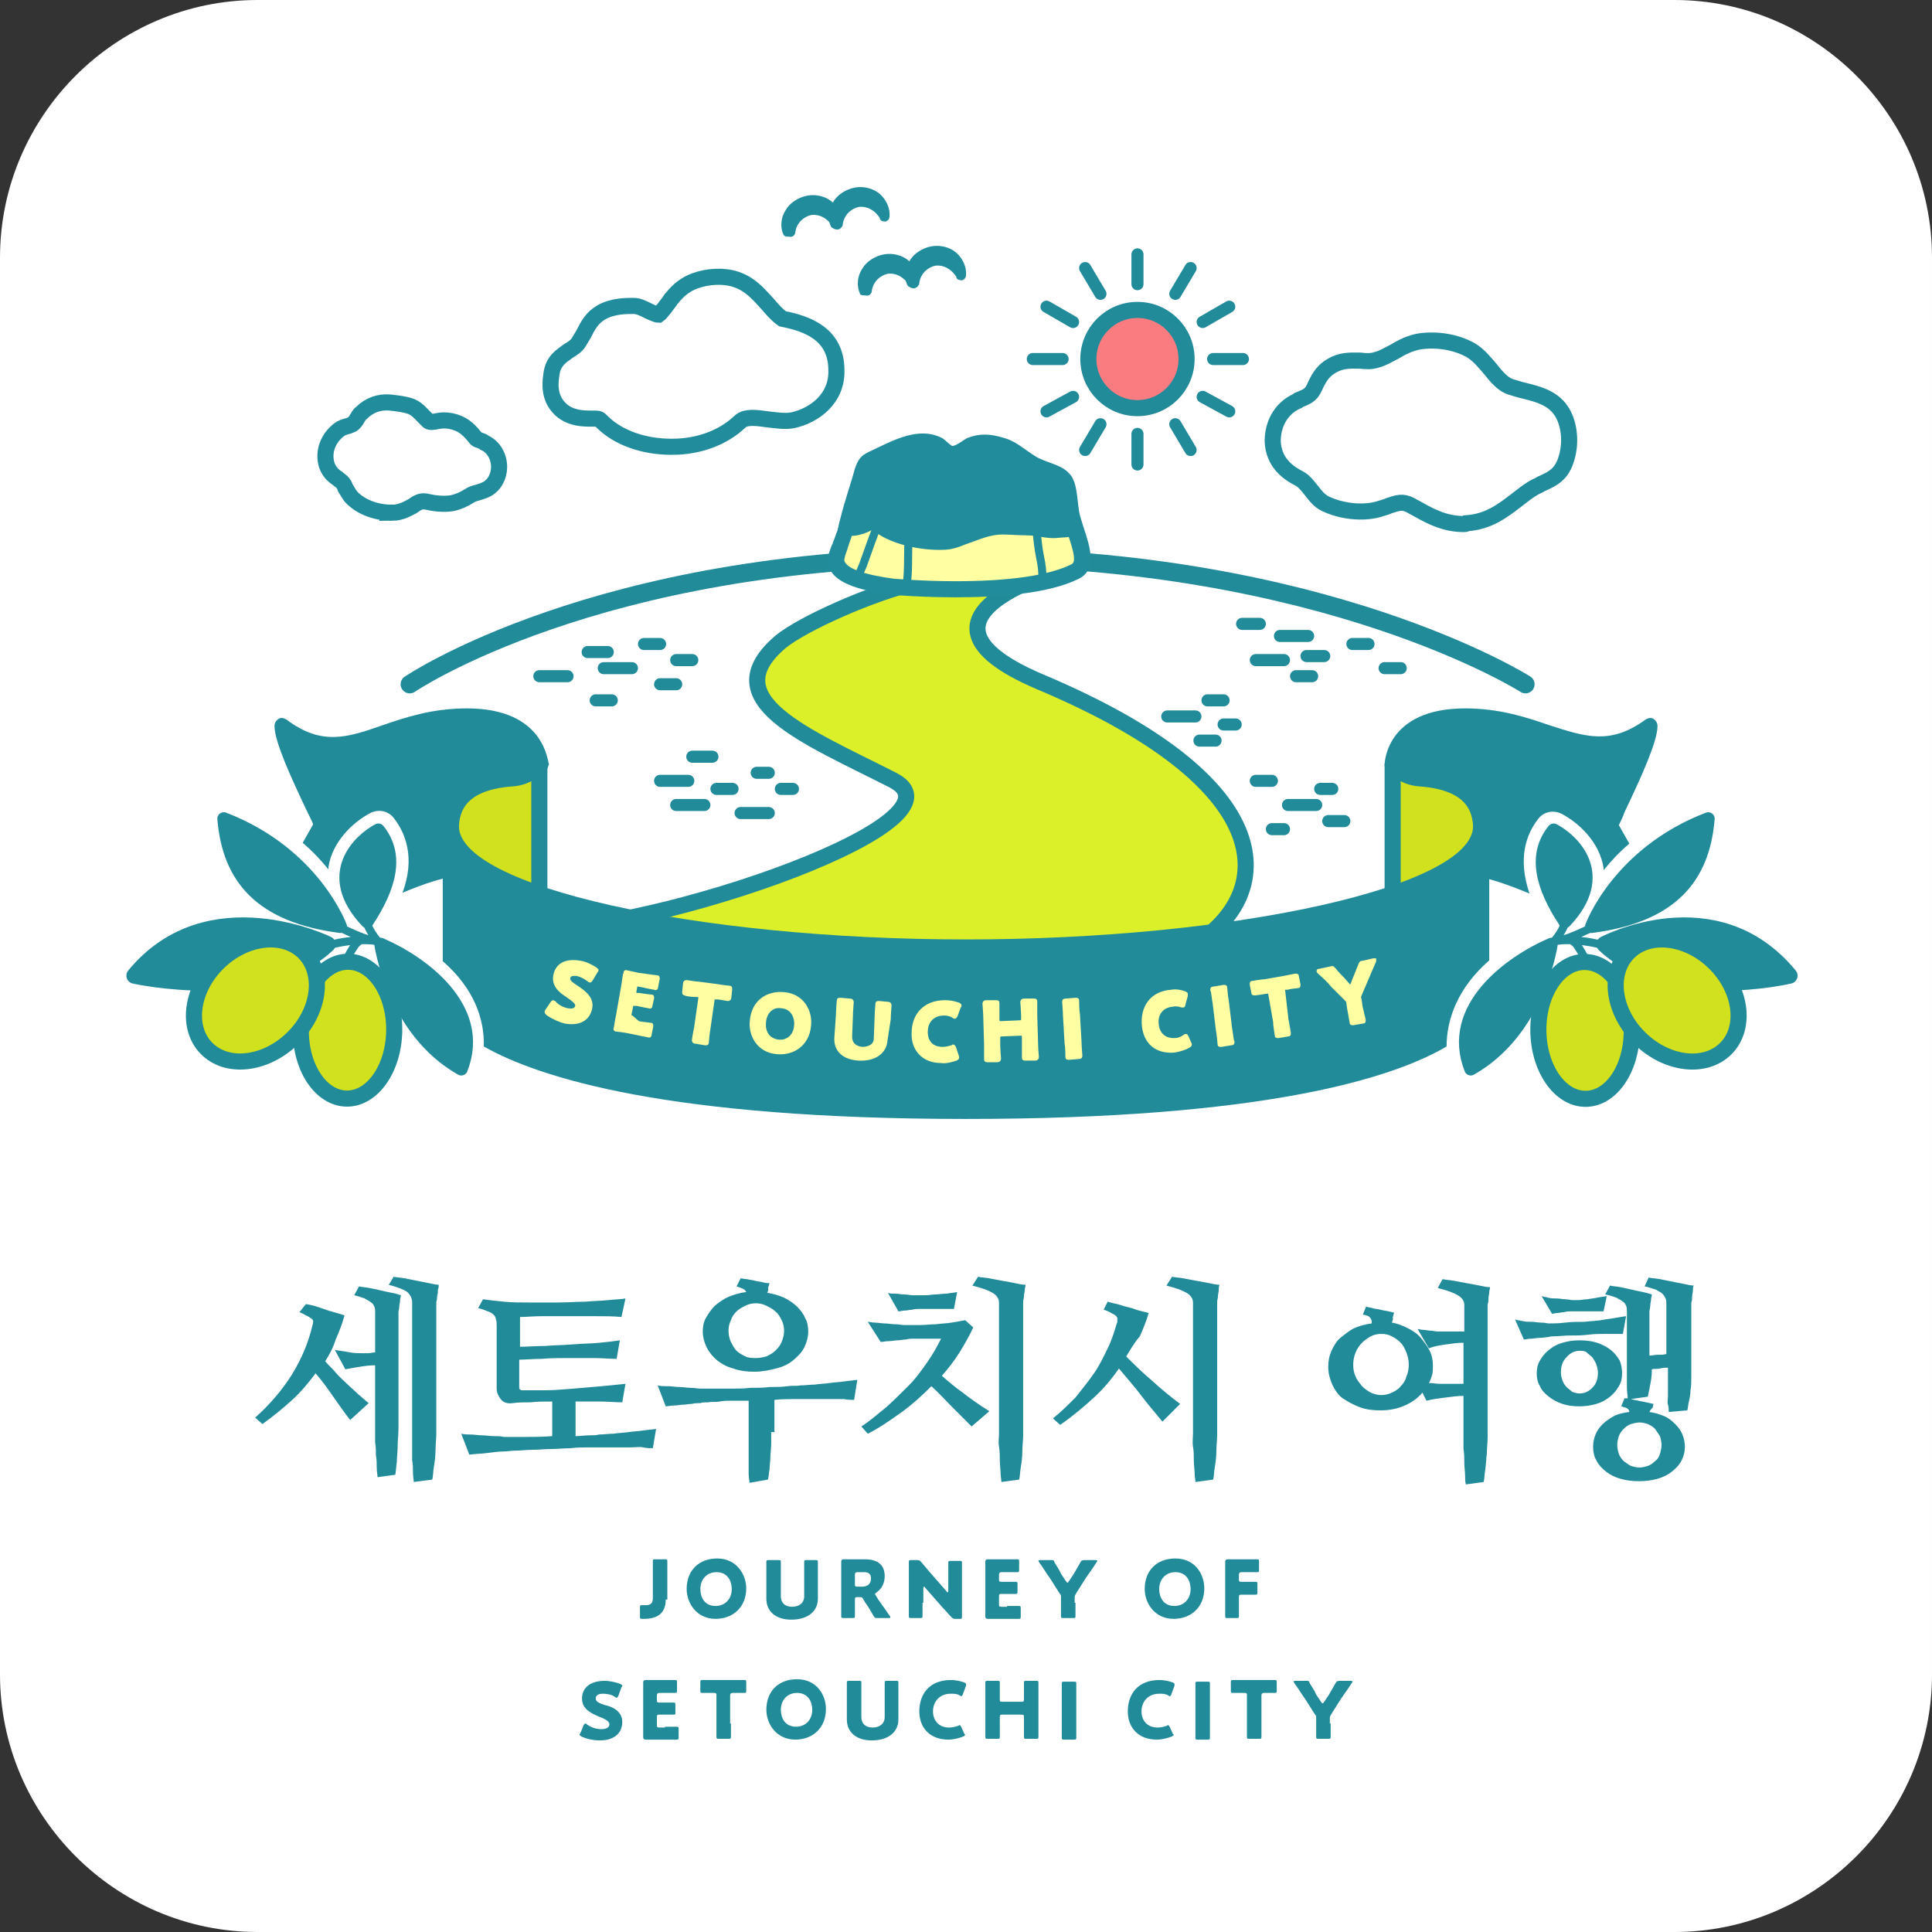 <svg version="1.1" id="レイヤー_1" xmlns="http://www.w3.org/2000/svg" x="0" y="0" viewBox="0 0 240 240" xml:space="preserve"><rect x="0" y="0" width="240" height="240" fill="#333333" stroke="none"/><style>.st1{fill:#218b9a}.st4,.st5{stroke-linejoin:round}.st4{stroke:#218b9a;stroke-miterlimit:10;fill:#d1e11d;stroke-width:2}.st5{fill:#218b9a;stroke-width:1.603}.st5,.st6,.st7{stroke:#218b9a;stroke-miterlimit:10}.st6{stroke-width:2;stroke-linejoin:round;fill:#218b9a}.st7{fill:none}.st10{fill:#218d9c}.st12{fill:none}</style><path d="M240 208c0 17.6-14.4 32-32 32H32c-17.6 0-32-14.4-32-32V32C0 14.4 14.4 0 32 0h176c17.6 0 32 14.4 32 32v176z" fill="#fff"/><path class="st1" d="M82.7 198.7c0 1.5-.8 2.4-2.7 2.4h-.3c-.2 0-.2-.1-.2-.3v-1.1c0-.2 0-.3.2-.3h.5c.6 0 .9-.2.9-.9v-4.6c0-.2.1-.2.3-.2h1.2c.2 0 .3 0 .3.2v4.8zm10-1.4c0 2.4-1.7 3.8-3.8 3.8-2.4 0-3.6-2-3.6-3.7 0-2.4 1.6-3.8 3.8-3.8 2.4 0 3.6 2 3.6 3.7zm-5.7.1c0 1 .5 2.1 1.9 2.1 1.1 0 2-.8 2-2.1 0-1-.5-2.1-1.9-2.1-1.2 0-2 .9-2 2.1zm14.6 1.2c0 1.6-1.3 2.6-3.3 2.6-1.9 0-3.1-1-3.1-2.6V194c0-.2.1-.2.3-.2h1.2c.2 0 .3 0 .3.2v4.3c0 .8.5 1.3 1.4 1.3.9 0 1.5-.5 1.5-1.3V194c0-.2.1-.2.3-.2h1.1c.2 0 .3 0 .3.2v4.6zm4.6.5v1.7c0 .2-.1.2-.3.2h-1.1c-.2 0-.3 0-.3-.2V194c0-.2.1-.3.3-.3h2.6c1.4 0 2.5.5 2.5 2.1 0 .9-.4 1.6-1 2l-.2.2s0 .1.1.2l.3.5c.4.6.8 1.1 1.4 2 .1.1.1.1.1.2s-.1.1-.2.1H109c-.3 0-.3 0-.5-.3-.4-.7-.7-1.2-1-1.6l-.3-.5c-.1-.2-.2-.2-.5-.2h-.2c-.2 0-.3 0-.3.3v.4zm0-2.3c0 .2 0 .3.3.3h.6c.6 0 1.1-.3 1.1-1 0-.6-.3-.8-.9-.8h-.8c-.2 0-.3.1-.3.3v1.2zm8.4 2.3v1.7c0 .2-.1.2-.3.2h-1.1c-.2 0-.3 0-.3-.2V194c0-.2.1-.2.3-.2h.7c.2 0 .3 0 .5.2.4.5.7.8 1.1 1.3l2.1 2.4c0 .1.1.1.1.1s.1 0 .1-.2v-3.5c0-.2.1-.2.3-.2h1.1c.2 0 .3 0 .3.2v6.8c0 .2-.1.2-.3.2h-.5c-.2 0-.3 0-.5-.2-.4-.4-.7-.8-1.1-1.2l-2.2-2.5c0-.1-.1-.1-.1-.1s-.1 0-.1.2v1.8zm10.5.4h1.5c.2 0 .2.1.2.3v1c0 .2 0 .3-.2.3h-3.9c-.2 0-.3-.1-.3-.3V194c0-.2.1-.3.3-.3h3.7c.2 0 .2.1.2.3v1c0 .2 0 .3-.2.3h-2c-.2 0-.3.1-.3.3v.6c0 .2 0 .3.3.3h1.8c.2 0 .2.1.2.3v.9c0 .2 0 .3-.2.3h-1.8c-.2 0-.3 0-.3.3v1c0 .2 0 .3.3.3h.7zm8.5-.4v1.7c0 .2-.1.2-.3.2h-1.2c-.2 0-.3 0-.3-.2v-2.4c0-.2 0-.3-.2-.5l-1.2-1.9c-.4-.5-.7-1.1-1.3-1.9 0-.1-.1-.1-.1-.2s.1-.1.2-.1h1.4c.3 0 .3 0 .4.3.3.5.6.9.8 1.4l.6.9c.1.1.1.2.2.2s.1-.1.2-.2l.6-.9c.3-.5.5-.9.8-1.4.1-.2.2-.3.5-.3h1.4c.1 0 .2 0 .2.1 0 0 0 .1-.1.2-.5.8-.9 1.3-1.3 1.9l-1.2 1.9c-.1.2-.2.3-.2.5v.7zm16-1.8c0 2.4-1.7 3.8-3.8 3.8-2.4 0-3.6-2-3.6-3.7 0-2.4 1.6-3.8 3.8-3.8 2.5 0 3.6 2 3.6 3.7zm-5.6.1c0 1 .5 2.1 1.9 2.1 1.1 0 2-.8 2-2.1 0-1-.5-2.1-1.9-2.1-1.2 0-2 .9-2 2.1zm9.9 1.7v1.7c0 .2-.1.2-.3.2h-1.1c-.2 0-.3 0-.3-.2V194c0-.2.1-.3.3-.3h3.7c.2 0 .2.1.2.3v1c0 .2 0 .3-.2.3h-2c-.2 0-.3.1-.3.3v.6c0 .2 0 .3.3.3h1.8c.2 0 .2.1.2.3v1c0 .2 0 .3-.2.3h-1.8c-.2 0-.3 0-.3.3v.7zm-76.6 14.8c0 1.4-1 2.3-2.8 2.3-.8 0-1.7-.2-2.3-.5-.1-.1-.2-.1-.2-.2s0-.1.1-.2l.4-1c.1-.1.1-.2.2-.2 0 0 .1 0 .2.1.5.4 1.2.6 1.8.6.6 0 1-.2 1-.6 0-.4-.6-.7-1.4-1-.9-.4-2-.9-2-2.2 0-1.4 1.1-2.2 2.8-2.2.7 0 1.5.2 2 .4.1.1.2.1.2.2 0 0 0 .1-.1.2l-.4 1.1c-.1.1-.1.2-.2.2 0 0-.1 0-.2-.1-.4-.3-1-.4-1.5-.4-.7 0-.9.3-.9.6 0 .4.5.6 1.1.8 1 .2 2.2.8 2.2 2.1zm5.3.6h1.5c.2 0 .2.1.2.3v1c0 .2 0 .3-.2.3h-3.9c-.2 0-.3-.1-.3-.3V209c0-.2.1-.3.3-.3h3.7c.2 0 .2.1.2.3v1c0 .2 0 .3-.2.3h-2c-.2 0-.3.1-.3.3v.6c0 .2 0 .3.3.3h1.8c.2 0 .2.1.2.3v.9c0 .2 0 .3-.2.3h-1.8c-.2 0-.3 0-.3.3v1c0 .2 0 .3.3.3h.7zm8.2-.4v1.7c0 .2-.1.2-.3.2h-1.2c-.2 0-.3 0-.3-.2v-5.2c0-.2 0-.3-.3-.3h-1.5c-.2 0-.2-.1-.2-.3v-1c0-.2 0-.3.2-.3h5.3c.2 0 .2.1.2.3v1c0 .2 0 .3-.2.3H91c-.2 0-.3.1-.3.3v3.5zm11.8-1.8c0 2.4-1.7 3.8-3.8 3.8-2.4 0-3.6-2-3.6-3.7 0-2.4 1.6-3.8 3.8-3.8 2.5 0 3.6 2 3.6 3.7zm-5.6.1c0 1 .5 2.1 1.9 2.1 1.1 0 2-.8 2-2.1 0-1-.5-2.1-1.9-2.1-1.2 0-2 .9-2 2.1zm14.6 1.2c0 1.6-1.3 2.6-3.3 2.6-1.9 0-3.1-1-3.1-2.6V209c0-.2.1-.2.3-.2h1.2c.2 0 .3 0 .3.2v4.3c0 .8.5 1.3 1.4 1.3.9 0 1.5-.5 1.5-1.3V209c0-.2.1-.2.3-.2h1.1c.2 0 .3 0 .3.2v4.6zm8.3 1.9c0 .1-.1.1-.2.2-.5.2-1.2.4-1.9.4-2.3 0-3.6-1.5-3.6-3.5 0-2.2 1.3-3.9 3.9-3.9.6 0 1.1.1 1.7.3.1.1.2.1.2.2v.2l-.4 1.1c-.1.2-.1.2-.2.2 0 0-.1 0-.2-.1-.3-.2-.7-.2-1.1-.2-1.4 0-2.2 1-2.2 2.2 0 1.1.7 2 2 2 .4 0 .8-.1 1.1-.2.1 0 .1-.1.2-.1s.1.1.2.2l.4.9.1.1zm4.3-1.4v1.7c0 .2-.1.2-.3.2h-1.2c-.2 0-.3 0-.3-.2V209c0-.2.1-.2.3-.2h1.2c.2 0 .3 0 .3.2v2.1c0 .2 0 .3.3.3h2.4c.2 0 .3 0 .3-.3V209c0-.2.1-.2.3-.2h1.2c.2 0 .3 0 .3.2v6.8c0 .2-.1.2-.3.2h-1.2c-.2 0-.3 0-.3-.2v-2.5c0-.2 0-.3-.3-.3h-2.4c-.2 0-.3 0-.3.3v.8zm8 2c-.2 0-.3 0-.3-.2v-6.8c0-.2.1-.2.3-.2h1.2c.2 0 .3 0 .3.2v6.8c0 .2-.1.2-.3.2h-1.2zm13.6-.6c0 .1-.1.1-.2.2-.5.2-1.2.4-1.9.4-2.3 0-3.6-1.5-3.6-3.5 0-2.2 1.3-3.9 3.9-3.9.6 0 1.1.1 1.7.3.1.1.2.1.2.2v.2l-.4 1.1c-.1.2-.1.2-.2.2 0 0-.1 0-.2-.1-.3-.2-.7-.2-1.1-.2-1.4 0-2.2 1-2.2 2.2 0 1.1.7 2 2 2 .4 0 .8-.1 1.1-.2.1 0 .1-.1.2-.1s.1.1.2.2l.4.9c.1 0 .1.1.1.1zm3 .6c-.2 0-.3 0-.3-.2v-6.8c0-.2.1-.2.3-.2h1.2c.2 0 .3 0 .3.2v6.8c0 .2-.1.2-.3.2h-1.2zm7.9-2v1.7c0 .2-.1.2-.3.2h-1.2c-.2 0-.3 0-.3-.2v-5.2c0-.2 0-.3-.3-.3h-1.5c-.2 0-.2-.1-.2-.3v-1c0-.2 0-.3.2-.3h5.3c.2 0 .2.1.2.3v1c0 .2 0 .3-.2.3H157c-.2 0-.3.1-.3.3v3.5zm8.6 0v1.7c0 .2-.1.2-.3.2h-1.2c-.2 0-.3 0-.3-.2v-2.4c0-.2 0-.3-.2-.5l-1.2-1.9c-.4-.5-.7-1.1-1.3-1.9 0-.1-.1-.1-.1-.2s.1-.1.2-.1h1.4c.3 0 .3 0 .4.3.3.5.6.9.8 1.4l.6.9c.1.1.1.2.2.2s.1-.1.2-.2l.6-.9c.3-.5.5-.9.8-1.4.1-.2.2-.3.5-.3h1.4c.1 0 .2 0 .2.1 0 0 0 .1-.1.2-.5.8-.9 1.3-1.3 1.9l-1.2 1.9c-.1.2-.2.3-.2.5v.7zm-124.9-45c.4.5.9.9 1.3 1.4s1 1 1.4 1.4 1 .9 1.4 1.3c.5.4.9.8 1.3 1.1l-2.3 2.1c-.7-.9-1.4-1.9-2.1-2.9s-1.4-2-2.2-2.9c-.9 1.2-1.8 2.3-2.9 3.3-1.1 1-2.3 2-3.7 3l-.9-.8c1.9-1.7 3.4-3.5 4.6-5.4 1.2-2 2-3.9 2.5-6 .1-.3.1-.5.1-.6 0-.1-.1-.2-.2-.3-.2-.1-.4-.3-.7-.4-.3-.2-.6-.3-.8-.4l.8-1c.7.1 1.4.3 2.2.6.8.3 1.7.5 2.6.8-.3 1.1-.7 2.1-1.1 3-.3 1-.8 1.9-1.3 2.7zm6.2.5c-.7 0-1.4.1-2 .2s-1.2.2-1.7.3l-1.3-2.4c.7.1 1.4.2 1.9.3s1 .1 1.5.1h.7c.3 0 .6-.1.9-.1v-5c0-.2 0-.5-.1-.7-.1-.2-.2-.4-.4-.5-.2-.2-.5-.3-.8-.5-.3-.1-.8-.3-1.3-.4l.6-1.1c.4.1.8.1 1.3.2s1 .2 1.4.3.9.2 1.4.3.8.2 1.1.3c0 .2-.1.4-.1.6 0 .3-.1.5-.1.8 0 .3-.1.5-.1.7v14.5c0 .7-.1 1.4-.1 2.1 0 .7-.1 1.4-.1 2-.1.6-.1 1.2-.2 1.6l-2.2.3c0-.3-.1-.7-.1-1.2s0-1-.1-1.5c0-.5 0-1.1-.1-1.6v-9.6zm2.3-11c.4.1.9.1 1.4.2l1.5.3 1.5.3c.5.1.9.2 1.2.2 0 .2 0 .4-.1.6 0 .3 0 .5-.1.8 0 .2 0 .5-.1.7v16.4c0 .6-.1 1.4-.1 2.1 0 .7-.1 1.4-.2 2-.1.6-.1 1.2-.2 1.6l-2.3.3c0-.3-.1-.7-.1-1.2s0-1-.1-1.5v-19.6c0-.5-.2-.9-.6-1.3-.4-.3-1.2-.6-2.3-.9l.6-1zm22.6 19.8c.6 0 1.2-.1 1.7-.1s.9 0 1.2-.1c.6 0 1.2-.1 1.8-.1.6-.1 1.2-.1 1.9-.2.6-.1 1.2-.1 1.8-.2.6-.1 1.1-.1 1.6-.2l-.4 2.4c-.3 0-.8 0-1.2-.1s-1 0-1.6 0h-5.2c-.7 0-1.4 0-2.2.1-.8 0-1.6.1-2.4.1-.8 0-1.6.1-2.4.1-.7 0-1.4.1-2 .1-.6 0-1.1.1-1.4.1-.7 0-1.4.1-2.2.2-.8.1-1.5.1-2.2.2l-1-2.6c.4.1.8.1 1.2.1s.9.1 1.4.1c.5 0 .9.1 1.4.1.5 0 .9 0 1.3.1h2.6c1.1 0 2.2 0 3.4-.1v-4.3c-1 0-1.9 0-2.7.1-.8 0-1.5 0-2.2.1-.7.1-1.2-.1-1.5-.5-.3-.4-.5-.8-.5-1.3v-7.8c0-.3 0-.6-.1-.8 0-.2-.1-.4-.3-.6-.2-.2-.4-.3-.7-.4-.3-.1-.7-.3-1.2-.4l.6-1.1c.7.1 1.6.2 2.6.3s2.1.1 3.2.1h3.5c1.2 0 2.3-.1 3.4-.1 1.1-.1 2-.1 2.9-.2.9-.1 1.6-.1 2.1-.2l-.5 2.3c-1-.1-2.1-.1-3.3-.1h-6.6c-1 0-1.9.1-2.7.1v3.7c.9 0 1.9-.1 3.1-.1 1.2-.1 2.3-.1 3.5-.2 1.2-.1 2.3-.1 3.3-.2s1.9-.2 2.5-.3l-.4 2.3c-.9 0-1.8-.1-2.9-.1h-3.2c-1.1 0-2.1 0-3.2.1-1 0-2 .1-2.8.1v3.5c0 .1 0 .1.1.2 0 0 .1.1.2.1h3c1.1 0 2.2-.1 3.4-.2s2.4-.2 3.5-.3 2.1-.2 3-.3l-.4 2.3c-.9 0-1.8-.1-2.8-.1h-3v4.3zm24.3-.5v1.5c0 .5-.1 1.1-.1 1.6s-.1 1-.1 1.5c-.1.5-.1.9-.2 1.3l-2.3.4c0-.3-.1-.7-.1-1.1V174h-1.9c-.6 0-1.2 0-1.7.1s-1 0-1.4.1c-.4 0-.8 0-1 .1-.3 0-.7 0-1.1.1-.4 0-.8.1-1.1.1s-.7.1-1.1.1c-.4 0-.7.1-1 .1l-1-2.6c.4.1.8.1 1.3.1s.9.1 1.4.1c.5 0 .9.1 1.4.1.5 0 .9.1 1.2.1h3.8c.8 0 1.6 0 2.4-.1.8 0 1.7 0 2.4-.1.8 0 1.5 0 2.2-.1s1.2 0 1.6-.1c.6 0 1.2-.1 1.8-.1.6-.1 1.2-.1 1.9-.2.6-.1 1.2-.1 1.8-.2.6-.1 1.1-.1 1.6-.2l-.4 2.5c-.3 0-.8 0-1.2-.1h-6.6c-.6 0-1.3 0-2.1.1v4zm-.5-17.3c.7.1 1.4.3 2.1.6.6.3 1.2.7 1.6 1.1.4.4.8.9 1 1.4.3.5.4 1.1.4 1.7 0 .7-.2 1.4-.5 2-.3.6-.8 1.1-1.4 1.6s-1.3.8-2.1 1c-.8.2-1.7.4-2.7.4-.9 0-1.8-.1-2.6-.4-.8-.2-1.5-.6-2-1s-1-1-1.3-1.6c-.3-.6-.5-1.3-.5-2 0-.6.1-1.2.4-1.7.3-.5.6-1 1.1-1.5.5-.4 1-.8 1.7-1.1s1.4-.5 2.2-.6c-.1-.2-.2-.3-.4-.4-.2-.1-.5-.2-.8-.3l.5-1c.2 0 .5.1.8.1.3.1.7.1 1 .2.3.1.7.1 1 .2.3.1.6.1.8.1-.1.2-.1.4-.2.6.1.2 0 .4-.1.6zm2.1 4.7c0-.5-.1-.9-.3-1.3-.2-.4-.4-.8-.8-1.1-.3-.3-.7-.5-1.1-.7s-.8-.3-1.3-.3-.9.1-1.3.3c-.4.2-.8.4-1.1.7-.3.3-.6.7-.7 1.1-.2.4-.3.8-.3 1.3s.1 1 .3 1.4c.2.4.4.8.7 1.1s.7.5 1.1.7c.4.2.9.2 1.3.2.5 0 .9-.1 1.3-.2.4-.2.8-.4 1.1-.7s.6-.6.8-1.1c.2-.5.3-.9.3-1.4zm19.6 5.6c.8.7 1.6 1.4 2.6 2.1.9.7 2 1.5 3.3 2.3l-2.2 1.9-2.5-2.5c-.8-.8-1.6-1.7-2.5-2.5-1.2 1.2-2.4 2.3-3.8 3.3s-2.7 1.9-4.1 2.6l-.8-.9c1.1-.7 2.1-1.6 3.1-2.4 1-.9 1.9-1.8 2.8-2.7.9-.9 1.6-1.9 2.3-2.9.7-1 1.2-1.9 1.7-2.9h-3.6c-.2 0-.4 0-.8.1-.3 0-.7.1-1 .1-.4 0-.7.1-1.1.1-.4 0-.7.1-1 .1l-1.6-2.5c.2 0 .5.1.9.1s.8.1 1.2.1c.4 0 .8.1 1.3.1.4 0 .8.1 1.1.1h2c.7 0 1.4-.1 2-.1.7-.1 1.3-.1 1.9-.2.6-.1 1.2-.2 1.7-.3l1 .9c-.5 1.1-1.1 2.1-1.7 3.1-.7 1.1-1.4 2-2.2 2.9zm1.5-8.3h-4.4c-.2 0-.5 0-.8.1-.3 0-.6.1-.9.1-.3 0-.5.1-.8.1l-1.3-2.3c.2.1.5.1.9.1s.7.1 1.1.1.8.1 1.1.1h1.6c.4 0 .8-.1 1.2-.1.4 0 .9-.1 1.4-.1.5-.1.9-.1 1.3-.2l-.4 2.1zm3-4c.4.1.9.1 1.4.2.5.1 1.1.2 1.6.3.6.1 1.1.2 1.6.3.5.1.9.2 1.3.2 0 .2-.1.4-.1.6 0 .3-.1.5-.1.8 0 .3-.1.5-.1.7v16.5c0 .7-.1 1.4-.1 2.1 0 .7-.1 1.4-.2 2-.1.6-.1 1.2-.2 1.5l-2.2.3c0-.3-.1-.7-.1-1.1s-.1-1-.1-1.6c0-.6 0-1.1-.1-1.7s0-1.1 0-1.6v-16.3c0-.5-.3-.9-.8-1.2-.5-.3-1.3-.6-2.5-.9l.7-1.1zm18.4 9.9c1 1 2 2 3.2 3 1.2 1.1 2.3 2 3.5 2.9l-2.2 2.2c-.8-1-1.7-2-2.6-3.2s-1.9-2.3-2.8-3.4c-.9 1.3-1.9 2.5-3.1 3.6-1.2 1.1-2.6 2.3-4.2 3.4l-.9-.8c1-.8 1.9-1.7 2.8-2.6.8-1 1.6-2 2.3-3s1.2-2.1 1.7-3.1.8-2 1.1-3c.1-.2.1-.3.1-.4v-.4c-.1-.2-.3-.4-.6-.5-.3-.2-.7-.4-1.1-.5l.5-1c.3.1.7.2 1.2.3.4.1.9.3 1.4.4.5.1.9.3 1.3.4l1.2.3c-.3 1-.7 2-1.1 2.9-.7.8-1.2 1.7-1.7 2.5zm5.7-9.9c.4.1.9.1 1.4.2.5.1 1.1.2 1.6.3.6.1 1.1.2 1.6.3.5.1.9.2 1.3.2-.1.2-.1.4-.1.6 0 .3-.1.5-.1.8 0 .3-.1.5-.1.7v16.5c0 .7-.1 1.4-.1 2.1 0 .7-.1 1.4-.2 2-.1.6-.1 1.2-.2 1.5l-2.2.3c0-.3-.1-.7-.1-1.1s-.1-1-.1-1.6c0-.6 0-1.1-.1-1.7s0-1.1 0-1.6v-16.3c0-.5-.3-.9-.8-1.2-.5-.3-1.3-.6-2.5-.9l.7-1.1zm27.3 5.7c.7.1 1.4.4 2 .7.6.3 1.2.7 1.6 1.2s.8 1 1.1 1.6c.3.6.4 1.2.4 1.9 0 .4 0 .8-.1 1.1s-.2.7-.4 1c.5 0 .9.1 1.3.1h3v-5.1c-.7 0-1.4.1-2.1.2-.7.1-1.5.2-2.2.5l-1.4-2.4c.2 0 .4.1.7.1.3 0 .6.1.9.1.3 0 .6.1.9.1h3.3v-3.3c0-.5-.3-.9-.8-1.2-.5-.3-1.3-.6-2.5-.9l.6-1.1c.4.1.9.1 1.4.2.5.1 1.1.2 1.6.3.6.1 1.1.2 1.6.3.5.1.9.2 1.3.2 0 .2-.1.4-.1.6 0 .3-.1.5-.1.8 0 .3 0 .5-.1.7v16.5c0 .7-.1 1.4-.1 2.1-.1.7-.1 1.4-.2 2-.1.6-.1 1.2-.2 1.5l-2.2.3c-.1-.3-.1-.7-.1-1.1 0-.5-.1-1-.1-1.6s0-1.1-.1-1.7v-6.6c-.7 0-1.4.1-2.2.2-.8.1-1.6.2-2.4.4l-.5-1c-.6.7-1.3 1.2-2.2 1.6-.9.4-1.9.6-3 .6-1 0-1.8-.1-2.6-.4-.8-.3-1.5-.7-2.1-1.1s-1-1.1-1.3-1.7c-.3-.7-.5-1.4-.5-2.2 0-.7.1-1.3.4-2 .3-.6.6-1.2 1.1-1.6s1.1-.9 1.7-1.2c.7-.3 1.4-.5 2.2-.6 0-.3 0-.5-.2-.7-.1-.2-.4-.3-.9-.4l.4-1c.2.1.5.1.8.2.3.1.6.1 1 .2.3.1.6.1 1 .2.3.1.6.1.7.2-.1.1-.1.3-.2.6.1.1 0 .3-.1.6zm2.1 5.2c0-.5-.1-1-.3-1.5-.2-.5-.4-.9-.7-1.2-.3-.3-.7-.6-1.1-.8-.4-.2-.8-.3-1.3-.3s-.9.1-1.3.3c-.4.2-.8.5-1.1.8-.3.3-.6.7-.8 1.2-.2.5-.3 1-.3 1.5 0 .6.1 1.1.3 1.5.2.5.5.8.8 1.2.3.3.7.6 1.1.8.4.2.9.3 1.3.3s.9-.1 1.3-.3c.4-.2.8-.4 1.1-.8.3-.3.6-.7.7-1.2.2-.4.3-.9.3-1.5zm26.6-3.8h-2c-.8 0-1.5 0-2.3.1s-1.5.1-2.3.1c-.7 0-1.4.1-1.9.1-.2 0-.5 0-.8.1-.3 0-.7.1-1.1.1-.4 0-.7.1-1.1.1-.3 0-.6.1-.8.1l-1.1-2.5c.2.1.5.1.9.2s.8.1 1.2.1c.4 0 .8.1 1.2.1.4 0 .7.1.9.1.6 0 1.2 0 2-.1s1.6-.1 2.4-.1c.8-.1 1.7-.1 2.6-.3.9-.1 1.8-.3 2.6-.4l-.4 2.2zm-.1 4.9c0 .6-.1 1.1-.4 1.6-.3.5-.6.9-1.1 1.3-.5.4-1 .7-1.7.9-.7.2-1.4.3-2.1.3-.8 0-1.5-.1-2.1-.3-.6-.2-1.2-.5-1.7-.9s-.9-.8-1.1-1.3c-.3-.5-.4-1-.4-1.6 0-.6.1-1.1.4-1.6.3-.5.6-.9 1.1-1.3.5-.4 1-.7 1.7-.9s1.3-.3 2.1-.3 1.6.1 2.2.3 1.2.5 1.7.9.8.8 1.1 1.3c.2.5.3 1 .3 1.6zm-2.3-7.7h-4.1c-.2 0-.5 0-.8.1-.3 0-.6.1-.8.1-.3 0-.5.1-.7.1l-1.3-2.2c.2.1.5.1.8.2.4.1.7.1 1.1.1.4 0 .7.1 1.1.1.3 0 .6.1.8.1h.8c.3 0 .7-.1 1.1-.1.4-.1.8-.1 1.2-.2.4-.1.8-.1 1.2-.2l-.4 1.9zm-5.3 7.6c0 .4.1.7.2 1 .1.3.3.6.5.8.2.2.5.4.7.6.3.1.6.2.9.2.6 0 1.1-.2 1.6-.7.5-.5.7-1.1.7-1.9 0-.4-.1-.7-.2-1-.1-.3-.3-.6-.5-.9-.2-.2-.5-.4-.7-.6s-.6-.2-.9-.2c-.6 0-1.2.3-1.6.8-.5.5-.7 1.1-.7 1.9zm11 4.9c.7.1 1.3.3 1.8.5s1 .6 1.4 1 .7.8.9 1.3c.2.5.3 1 .3 1.5 0 .6-.1 1.1-.4 1.7s-.7 1-1.2 1.4c-.5.4-1.1.7-1.8.9-.7.2-1.5.3-2.3.3s-1.6-.1-2.3-.3c-.7-.2-1.3-.5-1.8-.9s-.9-.8-1.2-1.4c-.3-.5-.4-1.1-.4-1.7 0-.5.1-1 .3-1.5.2-.5.5-.9.9-1.3s.9-.7 1.4-1c.6-.3 1.2-.4 1.9-.5 0-.2-.1-.3-.2-.4-.1-.1-.4-.2-.8-.3l.4-1h.4c0-.3-.1-.8-.1-1.4v-9.4c0-.2 0-.5-.1-.7s-.2-.4-.4-.5c-.2-.2-.5-.3-.8-.5-.3-.1-.8-.3-1.4-.4l.6-1.1c.4.1.9.1 1.3.2.5.1 1 .2 1.4.3s.9.2 1.4.3c.4.1.8.2 1.1.3 0 .2-.1.4-.1.6s-.1.5-.1.8c0 .3-.1.5-.1.7v5.5c.3 0 .6-.1 1-.1s.7 0 1.1-.1V162c0-.3 0-.5-.1-.7-.1-.2-.2-.4-.4-.6s-.5-.3-.8-.5c-.4-.1-.8-.3-1.4-.4l.5-1.1c.4.1.9.1 1.4.2l1.5.3 1.5.3c.5.1.9.2 1.2.2-.1.2-.1.4-.1.6 0 .3-.1.5-.1.8 0 .2 0 .5-.1.7v9.3c0 .5 0 1.1-.1 1.6 0 .5-.1 1-.2 1.4-.1.4-.1.8-.2 1.1l-2.3.2c0-.3 0-.6-.1-.9s0-.7 0-1.1v-3.5c-.3 0-.6 0-1 .1s-.7 0-1 .1c0 .8-.1 1.4-.2 1.9l-.3 1.5-2.1.3c.4.1.9.2 1.4.3.5.1 1 .2 1.4.3 0 .1-.1.3-.1.5-.2.1-.3.3-.4.5zm1.5 4.1c0-.4-.1-.8-.2-1.1l-.6-.9c-.3-.3-.5-.4-.9-.6-.3-.1-.7-.2-1-.2-.4 0-.7.1-1.1.2-.3.1-.6.3-.9.6-.3.3-.5.6-.6.9-.1.3-.2.7-.2 1.1s.1.8.2 1.1c.1.3.3.6.6.9.3.2.5.4.9.6.3.1.7.2 1.1.2.3 0 .7-.1 1-.2.3-.1.6-.3.9-.6.3-.2.5-.5.6-.9.1-.3.2-.7.2-1.1z"/><path d="M134.1 70.1s-7.3-.8-20.1 2.2c-5.9 1.4-14.3 5.2-17 7.4-8.5 7.2 3.1 11.7 13.9 17.2S77 117.1 64.4 115.3c-12.6-1.8 60.2 12.3 60.2 12.3s14.9-4.1 24.4-10.6 9.9-19.8-19.8-32.3c-20-8.5 4.9-14.6 4.9-14.6z" fill="#dbf029" stroke="#218b9a" stroke-width="2" stroke-linejoin="round" stroke-miterlimit="10"/><path d="M162.3 81.5h2.2m-10.2-4h2.2M158 103h1.5m4.5-5h1.5M152 90h1.5m11.5 12h2m-6-18h2m9-1h2m-6-3h2m-20 7h2m4 10h2m-9-5h2m9 8h3.5M159 79h3.5m-6.5 3h3.5M145 89h3.5M97 98h1.5M89 98h2M74 87h2m6-2h2m0-3h2m-6-2h2m12 16h1.5m-3.5 5h3.5M75 83h3.5M67 84h3.5M82 97h3.5m-1.5 3h3.5M86 94h2.5M73 81h2.5" stroke-linejoin="round" fill="none" stroke="#218b9a" stroke-width="1.5" stroke-linecap="round" stroke-miterlimit="10"/><path class="st1" d="M190 111c-1.5-4.4-.4-7.4 1.1-9.3.7-.9 1.9-1.1 2.9-.6 2.1 1.1 4.7 3.5 5.2 6.7v.3c.9-1.1 1.9-2.2 3.2-3.3l-1.3-2.3c.2-.4.5-1 .7-1.6 2.1-4.4 4.1-8.8 4.1-10.7 0-.4-.2-.7-.5-.9-.3-.2-.7-.1-1 .1-4.4 3.2-7.5 2.1-11.9.7-2.9-1-6.2-2.1-10.5-2.1-9.9 0-10 6.9-10 7 0 .1 0 .2.1.3l5.3 14.5c.2.4.6.7 1.1.7.5-.1.8-.4.9-.9 0 0 .3-.9 2.8-.9 2.2.1 5.4 1.3 7.8 2.3z"/><path class="st4" d="M173 112.5V95s1.2 1.6 3.5 1.7c6.4.5 7.5 3.7 7.5 6.3 0 3.8-7.9 9.3-11 9.5z"/><path class="st1" d="M58 88c-4.3 0-7.6 1.1-10.5 2.1-4.3 1.5-7.5 2.6-11.9-.7-.3-.2-.7-.3-1-.1-.3.2-.5.5-.5.9 0 1.9 2 6.3 4.1 10.7.3.6.6 1.2.7 1.5l-1.3 2.3c1.3 1.1 2.3 2.2 3.2 3.3v-.3c.5-3.2 3.1-5.6 5.2-6.7 1-.5 2.2-.3 2.9.6 1.5 1.9 2.7 5 1.1 9.3 2.4-1 5.6-2.2 8-2.2 2.4 0 2.7.8 2.8.9.1.4.4.8.9.8.5.1.9-.2 1.1-.7l5.3-14.5c0-.1.1-.2.1-.3-.2 0-.3-6.9-10.2-6.9z"/><path class="st4" d="M67 112.5V95s-1.2 1.6-3.5 1.7c-6.4.5-7.5 3.7-7.5 6.3 0 3.8 7.9 9.3 11 9.5z"/><path class="st1" d="M185 119.3v-16.7c0-.6-.4-1-1-1s-1 .4-1 1c0 7.5-29.4 14.1-63 14.1s-63-6.6-63-14.1c0-.6-.4-1-1-1s-1 .4-1 1v16.8c3.9 3.4 5.2 7.2 5.1 10.6 6.9 3.9 22.9 9 59.9 9 36.8 0 52.9-5 59.7-9 0-3.4 1.4-7.3 5.3-10.7z"/><path class="st5" d="M42.3 115.1S39 106 27.8 101.7c.6 7.3 4.5 12.1 14.5 13.4zm5 2.2s1.5 10.7 10 15.5c3-7.6-4.9-13.3-10-15.5z"/><path class="st6" d="M40.7 117.3s-14.8-7.3-24 3.9c0 0 16.1 3.6 24-3.9z"/><path class="st7" d="M40.1 117.7c1.5-.7 5.8-1.3 7.3-.6m-4.3 2.1c.2-.6.6-1.2 1-1.8.1-.2.5-.5 1.1-.9m-2.6-1.1c1.1.5 2.1 1 3.2 1.3"/><path class="st5" d="M45.6 114.5c-5.6-5.9-.9-10.2 1.4-11.4 2.5 3.1 1.5 7-1.4 11.4z"/><path class="st7" d="M45.6 114.5c0 .7 1.1 2.3 1.7 2.8"/><ellipse transform="rotate(-89.227 43.12 127.95) scale(1)" class="st4" cx="43.1" cy="128" rx="8.5" ry="5.8"/><ellipse transform="rotate(-44.209 31.692 124.256)" class="st4" cx="31.7" cy="124.3" rx="8.5" ry="6.6"/><path class="st5" d="M197.7 115.1s3.3-9.1 14.5-13.4c-.6 7.3-4.5 12.1-14.5 13.4zm-5 2.2s-1.5 10.7-10 15.5c-3-7.6 4.9-13.3 10-15.5z"/><path class="st6" d="M199.3 117.3s13.8-7.3 23 3.9c0 0-15.1 3.6-23-3.9z"/><path class="st7" d="M199.9 117.7c-1.5-.7-5.8-1.3-7.3-.6m4.3 2.1c-.2-.6-.6-1.2-1-1.8-.1-.2-.5-.5-1.1-.9m2.6-1.1c-1.1.5-2.1 1-3.2 1.3"/><path class="st5" d="M194.4 114.5c5.6-5.9.9-10.2-1.4-11.4-2.5 3.1-1.5 7 1.4 11.4z"/><path class="st7" d="M194.4 114.5c0 .7-1.1 2.3-1.7 2.8"/><ellipse transform="rotate(-.769 196.89 127.932) scale(1)" class="st4" cx="196.9" cy="128" rx="5.8" ry="8.5"/><ellipse transform="rotate(-45.789 208.301 124.245)" class="st4" cx="208.3" cy="124.3" rx="6.6" ry="8.5"/><path d="M50.9 85s23.2-15.8 68.5-15.8S189.5 85 189.5 85" fill="none" stroke="#218b9a" stroke-width="2.264" stroke-linecap="round" stroke-miterlimit="10"/><path d="M105.6 62.2c.2 1.8-.8 3.6-1.3 5.3-.2.8-.8 1.9-.5 2.6.8 2 5.3 2.6 7.2 2.9 1.2.2 16.1 1.3 22.6-1.9 2.3-1.1-.1-5-.4-7.2-.4-3.1-.7-2.7-4.2-2.7-7.8.2-15.5 1-23.4 1z" fill="#fffea2"/><path class="st10" d="M130.7 62.5c.6 0 .9 0 1 .1.1.2.2.6.4 1.6.1.7.4 1.5.6 2.3.7 2.1 1 3.3.4 3.6-2.8 1.4-7.8 2.1-14.4 2.1-4.1 0-7.3-.3-7.6-.3-3.8-.5-5.9-1.3-6.2-2.2-.1-.2.2-1 .3-1.3.1-.2.1-.4.2-.6.1-.4.3-.8.4-1.2.3-.8.9-2.5 1.3-3.7h5.5c1.8 0 3.4 0 4.9-.1 3.8-.2 7.7-.4 11.6-.4h1.1c.2.1.3.1.5.1m0-2h-1.6c-3.9 0-7.8.2-11.7.4-1.7.1-3.3.1-4.8.1h-6.9s-1.3 3.7-1.7 5c-.2.4-.3.9-.5 1.3 0 .1-.1.3-.2.5-.3.8-.7 1.8-.3 2.7.8 2.1 4.2 2.9 7.9 3.4.1 0 3.5.3 7.8.3 5.1 0 11.5-.4 15.3-2.3 2.3-1.1 1.4-4 .7-6.1-.2-.7-.5-1.5-.6-2-.5-2.8-1.1-3.3-3.4-3.3z"/><path d="M113.6 62.7c0 1.3-.5 2.7-.7 4-.2 1.4.1 5.5-.5 6.7m-2.5-9.9c-.4.3-.5.7-.6 1.1-.8 1.8-1.4 3.7-2.1 5.6-.2.5-.4.9-.6 1.4m22.1-8.6c0 2.1.1 4.2.5 6.2.2.9.3 1.7.3 2.7" fill="none" stroke="#218d9c" stroke-miterlimit="10"/><path class="st10" d="M104.4 64.4c-.2.6-.3 1.3-.4 1.9 1.6.5 2.9.3 4.4-.5 2 1.8 6 2.6 8.7 2.5 1.1 0 1.9-.3 2.9-.7 1.5-.5 2.9-1.2 4.5-1.2 1 0 2 .1 3 .1 1.4 0 2.6.5 4.1.3 1.1-.1 2 0 2.4-.9.3-.7 0-2 0-2.7-.2-1.3-.2-3.3-1.1-4.3-1.1-1.3-3.1-1.4-4.4-2.3-1.3-.8-2.3-1.8-3.8-2.2-1.6-.5-3-.6-4.5 0-.3.1-1.4 1-1.9 1-.3-.1-.9-.8-1.3-1-3-1.5-6.2.4-9 1.7-1.1.5-1.4 1-1.8 2.1-.5 1.9-1.3 4.1-1.8 6.2zm-7.1-35.3c-.4-.9-.3-2.1.3-3 .5-.9 1.6-1.6 2.7-1.8 1.1-.2 2.3.1 3.1.8.8.7 1.3 1.8 1.2 2.8 0 .4-.4.7-.7.6-.2 0-.4-.1-.5-.3v-.1c-.7-1.1-1.7-1.5-2.6-1.4-.9.2-1.8.9-2 2.1v.1c-.1.4-.4.6-.8.5-.5 0-.6-.1-.7-.3z"/><path class="st10" d="M103.2 28.1c-.4-.9-.3-2.1.3-3 .5-.9 1.6-1.6 2.7-1.8 1.1-.2 2.3.1 3.1.8.8.7 1.3 1.8 1.2 2.8 0 .4-.4.7-.7.6-.2 0-.4-.1-.5-.3v-.1c-.7-1.1-1.7-1.5-2.6-1.4-.9.2-1.8.9-2 2.1v.1c-.1.4-.4.6-.8.5-.4 0-.6-.1-.7-.3zm3.6 8.3c-.4-.9-.3-2.1.3-3 .5-.9 1.6-1.6 2.7-1.8 1.1-.2 2.3.1 3.1.8.8.7 1.3 1.8 1.2 2.8 0 .4-.4.7-.7.6-.2 0-.4-.1-.5-.3v-.1c-.7-1.1-1.7-1.5-2.6-1.4-.9.2-1.8.9-2 2.1v.1c-.1.4-.4.6-.8.5-.5 0-.7-.1-.7-.3z"/><path class="st10" d="M112.7 35.4c-.4-.9-.3-2.1.3-3 .5-.9 1.6-1.6 2.7-1.8 1.1-.2 2.3.1 3.1.8.8.7 1.3 1.8 1.2 2.8 0 .4-.4.7-.7.6-.2 0-.4-.1-.5-.3v-.1c-.7-1.1-1.7-1.5-2.6-1.4-.9.2-1.8.9-2 2.1v.1c-.1.4-.4.6-.8.5-.4 0-.6-.1-.7-.3z"/><path class="st12" d="M96.9 40.2c-2.1-1.4-3.1-4-5.7-4.8-1.4-.4-3.3-.3-4.6.2-1 .4-1.8 1-2.4 1.9-.4.5-1.5 2.1-2 2.3-.9.3-2.4-1-3.4-1.1-1.2-.1-2.6.1-3.6.7-1.4.8-1.7 2.2-2.6 3.4-1 1.6-3 1.5-3.3 3.7-.7 4.9 3.6 4.6 4.4 4.6 1 0 1.1 0 1.8.6 3.9 3.9 12.1 3.9 16-.1 1.6-1.7 4.8 0 7-.4 2.1-.4 4.8-2.1 4.8-5.4-.2-3.8-3.2-5-6.4-5.6z"/><path d="M83.5 55.5h-.1c-3.4 0-6.6-1.1-8.6-3.1-.4-.4-.4-.4-1.1-.4h-.1c-.8 0-2.9.1-4.2-1.4-.9-1-1.2-2.3-.9-4.1.2-1.7 1.3-2.3 2.1-2.9.5-.3 1-.6 1.3-1.1.2-.3.4-.7.6-1 .5-1 1-2 2.2-2.7 1.4-.8 3.1-.8 4-.8.6 0 1.2.3 1.8.6.4.2 1.1.5 1.3.5.3-.2 1.1-1.3 1.4-1.7.1-.2.2-.3.3-.4.8-1 1.7-1.7 2.8-2.1 1.6-.6 3.6-.7 5.1-.2 1.8.6 2.8 1.8 3.9 3 .6.7 1.2 1.4 1.9 1.9 3.1.6 6.7 1.9 6.7 6.4.1 3.5-2.7 5.6-5.4 6.2-1 .2-2.1 0-3.1-.1-1.4-.2-2.8-.4-3.5.3-2 1.9-5 3.1-8.4 3.1zm-34.8 8.2c-1.6 0-3.7-.5-5.1-2-.3-.4-.5-.8-.7-1.1-.1-.3-.2-.5-.4-.7-.2-.2-.4-.3-.6-.5-.5-.3-1-.8-1.3-1.6-.5-1.6.1-3.3 1.5-4.4.4-.3.8-.4 1.2-.5.3-.1.5-.2.6-.3.1-.1.3-.3.4-.5.2-.3.3-.6.6-.8 1-1 2.2-1.4 3.5-1.3.9.1 1.9.2 2.7.5.7.3 1.1.8 1.5 1.2l.6.6c.2.2.7.1 1.2 0s1-.1 1.6 0c1.4.3 2.1.9 3 2 .2.3.3.3.6.4.2.1.4.1.6.3 1.1.5 1.8 1.7 1.8 3 0 1.2-.6 2.3-1.6 2.8-.4.2-.8.3-1.1.4-.4.1-.7.2-1 .4-.8.5-1.3.7-2.1.9-1.2.2-2.4 0-3.3-.2-.6-.1-1 .1-1.7.6-.6.3-1.4.8-2.5.8zm133.2 1.4c-2.3 0-3.9-.8-5.7-1.8-.3-.2-.6-.3-.9-.5-1.1-.6-1.7-.3-2.7 0-.4.2-.9.3-1.5.5-2 .5-4.5.2-6.4-.7-.9-.4-1.4-1.2-1.9-1.8-.4-.5-.8-1-1.3-1.3-1.6-.8-3.3-2.1-3.4-4.7 0-2.3 1.2-4.2 3.1-5l.1-.1c1-.4 1.5-.6 1.9-1.4l.1-.2c.6-1.3 1.1-2.2 2.6-2.9 1.1-.5 2.2-.4 3.1-.4.7.1 1.4.1 2-.1.8-.2 1.4-.6 2.2-1 1-.6 2-1.1 3.2-1.3 2.2-.3 4.5.1 6.3 1.1 1 .6 1.7 1.5 2.4 2.3.8 1 1.6 2 2.7 2.3.3.1.7.2 1 .3l.4.1c2 .5 4.2 1 5.2 3.4.7 1.7.7 3.8 0 5.6-.6 1.5-1.6 2-2.7 2.5-.3.1-.5.3-.8.4-1 .5-1.8 1.2-2.6 1.8-1.7 1.3-3.4 2.6-6.1 2.8-.1.1-.2.1-.3.1z" stroke="#218d9c" stroke-width="2" stroke-miterlimit="10" fill="none"/><path class="st12" d="M99.7 63.2c.9 2.9 4.8.9 6.7.7"/><g stroke="#218b9a" stroke-miterlimit="10"><path d="M141.3 53.9v3.8m0-26.1v3.7m9.4 9.3h3.7m-26.1 0h3.7m14 8.1l1.9 3.2m-13.1-22.6l1.9 3.2m12.7 3.5l3.3-1.9m-22.7 13l3.3-1.8m16.1 0l3.3 1.8m-22.7-13l3.3 1.9m12.7-3.5l1.9-3.2m-13.1 22.6l1.9-3.2" stroke-linecap="round" fill="none" stroke-width="1.5"/><circle cx="141.3" cy="44.6" r="6.1" fill="#fa7b80" stroke-width="2" stroke-linejoin="round"/></g><path d="M73.4 125.3c-.3 1.4-1.5 2-3.2 1.7-.8-.2-1.6-.6-2.2-1-.1-.1-.2-.2-.2-.3 0 0 0-.1.1-.2l.6-.9c.1-.1.1-.2.2-.2 0 0 .1.1.2.1.4.5 1.1.8 1.6.9.6.1 1 0 1.1-.4.1-.4-.5-.8-1.2-1.3-.8-.5-1.8-1.3-1.5-2.6.3-1.4 1.5-1.9 3.2-1.6.7.1 1.4.5 1.9.8l.2.2s0 .1-.1.2l-.6 1c-.1.1-.1.2-.2.2 0 0-.1 0-.2-.1-.4-.3-.9-.6-1.4-.7-.7-.1-1 .1-1 .4-.1.4.4.7 1 1.1.9.6 2 1.4 1.7 2.7zm5.9 1.7c.5.1 1.5.2 1.5.2.2 0 .2.1.2.3l-.2 1c0 .2-.1.3-.3.2-.1 0-1.1-.2-1.5-.3l-1-.2c-.5-.1-1.3-.2-1.4-.2-.2 0-.3-.1-.2-.3 0-.1.2-1.2.3-1.7l.6-3.4c.1-.5.2-1.6.3-1.7 0-.2.1-.3.3-.2.1 0 .9.2 1.4.3l.8.1c.5.1 1.5.2 1.5.2.2 0 .2.1.2.3l-.2 1c0 .2-.1.3-.3.2-.1 0-1.1-.2-1.5-.3l-.5-.1c-.2 0-.3 0-.3.2l-.1.6c0 .2 0 .3.2.3h.3c.5.1 1.5.2 1.5.2.2 0 .2.1.2.3l-.2.9c0 .2-.1.3-.3.2-.1 0-1.1-.2-1.5-.3h-.3c-.2 0-.3 0-.3.2l-.2 1c0 .2 0 .3.2.3l.8.7zm8.8.8c-.1.5-.2 1.7-.2 1.7 0 .2-.1.2-.3.2l-1.2-.2c-.2 0-.3-.1-.3-.3 0-.1.2-1.2.3-1.7l.5-3.5c0-.2 0-.3-.3-.3h-.2c-.4 0-1.3-.1-1.3-.2-.2 0-.2-.1-.2-.3l.1-1c0-.2.1-.3.3-.3.1 0 1.1.2 1.5.2l2.3.3c.5.1 1.5.2 1.5.2.2 0 .2.1.2.3l-.1 1c0 .2-.1.3-.3.3-.1 0-1-.2-1.3-.2h-.2c-.2 0-.3 0-.3.3l-.5 3.5zm12.5-.4c-.2 2.4-2.1 3.6-4.1 3.4-2.4-.2-3.4-2.3-3.2-4 .2-2.4 2-3.6 4.1-3.4 2.4.2 3.4 2.3 3.2 4zM95 127c-.1 1 .3 2.1 1.7 2.3 1.1.1 2-.6 2.1-1.9.1-1-.4-2.2-1.7-2.3-1.1-.2-2 .6-2.1 1.9zm15.1 2.2c-.1 1.6-1.5 2.5-3.4 2.4-1.9-.1-3-1.1-2.9-2.7l.2-2.9c0-.5.1-1.7.1-1.7 0-.2.1-.2.3-.2l1.2.1c.2 0 .3.1.3.3 0 .1-.1 1.2-.1 1.7l-.1 2.6c0 .8.5 1.3 1.4 1.4.9 0 1.6-.4 1.6-1.2l.1-2.6c0-.5.1-1.7.1-1.7 0-.2.1-.2.3-.2l1.1.1c.2 0 .3.1.3.3 0 .1-.1 1.2-.1 1.7l-.4 2.6zm8.9 2.2c0 .1-.1.1-.2.2-.6.2-1.3.4-1.9.3-2.3 0-3.6-1.6-3.5-3.6 0-2.2 1.4-3.9 4-3.9.6 0 1.1.1 1.7.3.1.1.2.1.2.2s0 .1-.1.2l-.4 1.1c-.1.1-.1.2-.2.2 0 0-.1 0-.2-.1-.3-.2-.7-.3-1.1-.3-1.4 0-2.2.9-2.2 2.2 0 1.1.6 2 2 2 .4 0 .8-.1 1.1-.2.1 0 .2-.1.2-.1.1 0 .1.1.2.2l.3.9c.1.3.1.3.1.4zm5.1-1.6c0 .5.1 1.7.1 1.7 0 .2-.1.3-.3.3h-1.2c-.2 0-.3 0-.3-.2v-1.8l-.1-3.4c0-.5-.1-1.7-.1-1.7 0-.2.1-.3.3-.3h1.2c.2 0 .3 0 .3.2v2.1c0 .2.1.3.3.3l2.4-.1c.2 0 .3-.1.3-.3v-.4c0-.5-.1-1.7-.1-1.7 0-.2.1-.3.3-.3h1.2c.2 0 .3 0 .3.2v1.8l.1 3.4c0 .5.1 1.7.1 1.7 0 .2-.1.3-.3.3h-1.2c-.2 0-.3 0-.3-.2v-2.6c0-.2-.1-.3-.3-.3l-2.4.1c-.2 0-.3.1-.3.3v.9zm8.7 1.7c-.2 0-.3 0-.3-.2 0-.1 0-1.2-.1-1.7l-.2-3.4c0-.5-.1-1.7-.1-1.7 0-.2 0-.3.3-.3l1.2-.1c.2 0 .3 0 .3.2 0 .1 0 1.2.1 1.7l.2 3.4c0 .5.1 1.7.1 1.7 0 .2 0 .3-.3.3l-1.2.1zm15.1-1.7c0 .1-.1.1-.2.2-.5.3-1.2.5-1.8.6-2.3.2-3.7-1.1-3.9-3.2-.2-2.2.9-4.1 3.5-4.3.6-.1 1.2 0 1.7.2.2.1.2.1.2.2v.2l-.3 1.1c0 .2-.1.2-.1.2h-.2c-.3-.1-.7-.2-1.1-.1-1.4.1-2.1 1.2-1.9 2.4.1 1.1.9 1.9 2.2 1.8.4 0 .8-.2 1.1-.4.1-.1.1-.1.2-.1s.1 0 .2.2l.4.9v.1zm3.8.1c-.2 0-.3 0-.3-.2 0-.1-.1-1.2-.2-1.7l-.4-3.3c-.1-.5-.2-1.7-.3-1.7 0-.2 0-.3.3-.3l1.2-.2c.2 0 .3 0 .3.2 0 .1.1 1.2.2 1.7l.4 3.3c.1.5.2 1.7.3 1.7 0 .2 0 .3-.3.3l-1.2.2zm8.2-3.3c.1.5.3 1.7.3 1.7 0 .2 0 .3-.2.3l-1.2.2c-.2 0-.3 0-.3-.2 0-.1-.2-1.2-.2-1.7l-.6-3.4c0-.2-.1-.3-.3-.2h-.2c-.4.1-1.3.2-1.3.2-.2 0-.3 0-.3-.2l-.2-1c0-.2 0-.3.2-.3.1 0 1.1-.2 1.5-.2l2.3-.4 1.5-.3c.2 0 .3 0 .3.2l.2 1c0 .2 0 .3-.2.3-.1 0-1 .1-1.3.2h-.2c-.2 0-.3.1-.2.3l.4 3.5zm9.2-1.6c.1.5.4 1.6.4 1.7 0 .2 0 .3-.2.3l-1.2.2c-.2 0-.3 0-.3-.2 0-.1-.2-1.2-.3-1.7l-.1-.7c0-.2-.1-.3-.3-.5l-1.6-1.6c-.4-.5-.9-1-1.7-1.7-.1-.1-.1-.1-.1-.2s.1-.1.2-.1l1.4-.3c.3-.1.3 0 .5.2.4.5.7.8 1.1 1.2l.7.8c.1.1.1.1.2.1 0 0 .1-.1.1-.2l.4-1 .6-1.5c.1-.2.1-.3.4-.3l1.3-.3h.2v.2c-.4.9-.6 1.4-.9 2.1l-.9 2.1c-.1.2-.1.3 0 .6l.1.8z" fill="#fffea2" stroke="#fffea2" stroke-width=".307" stroke-miterlimit="10"/></svg>